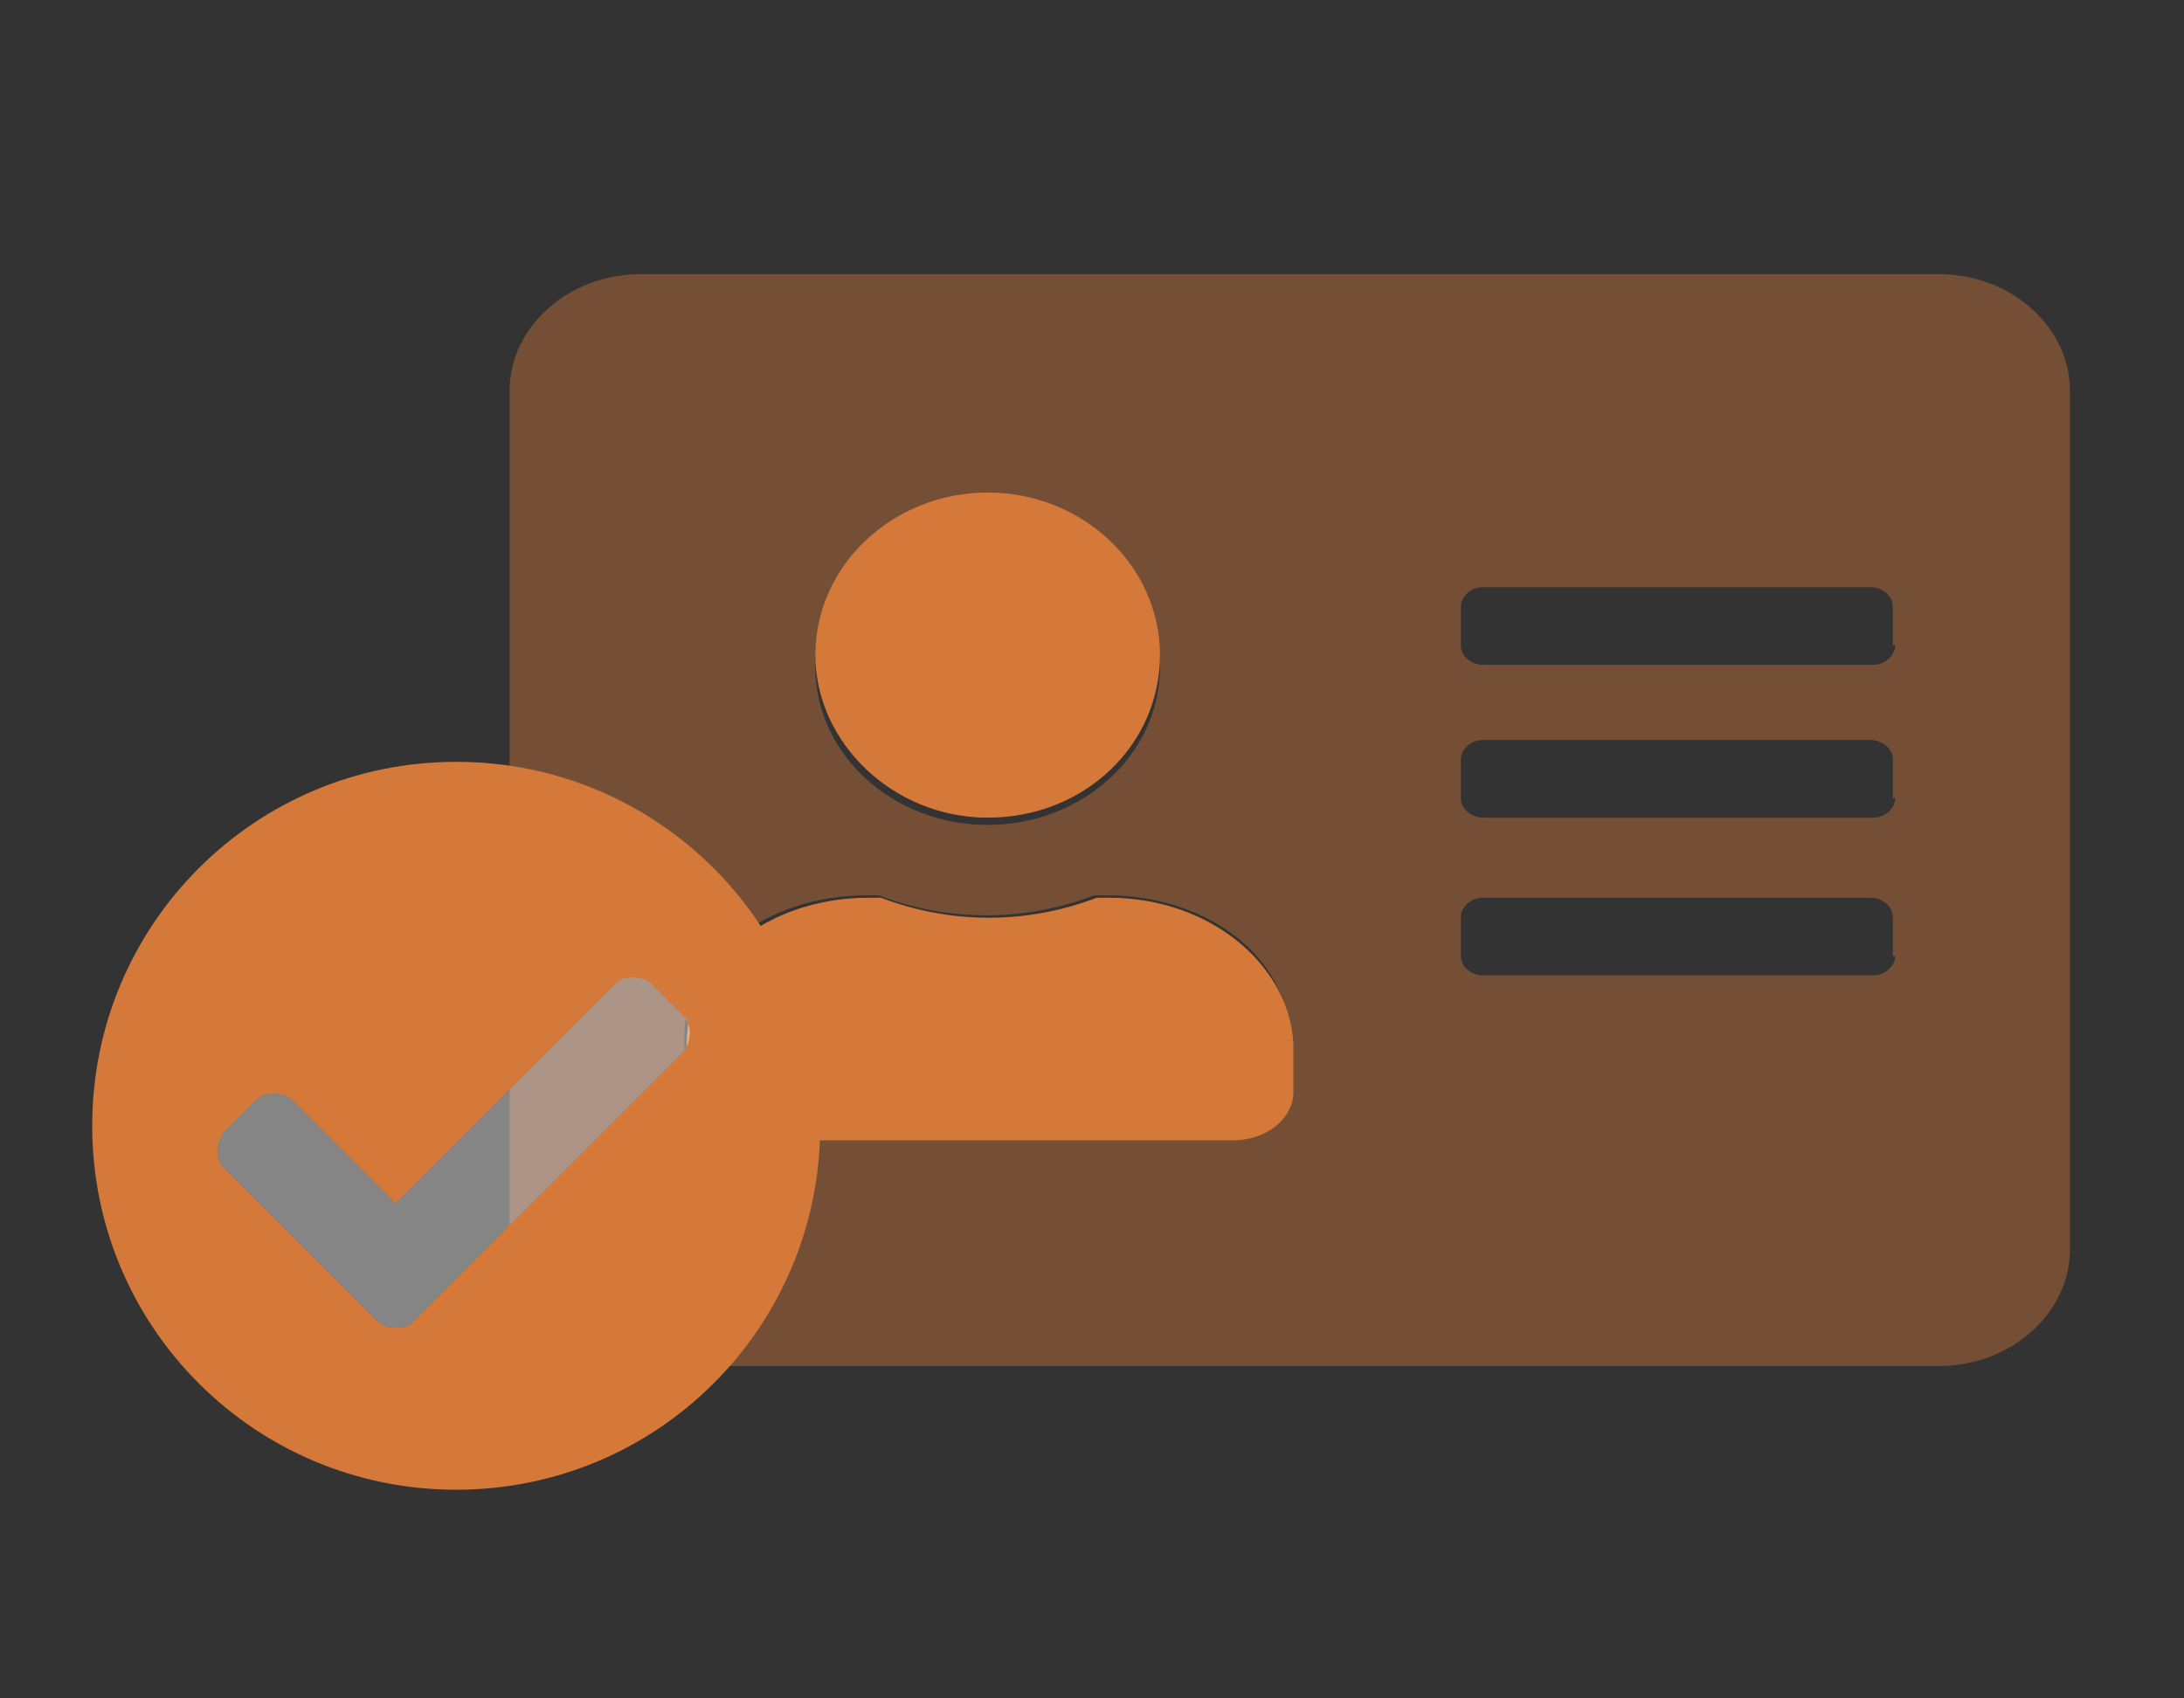 <?xml version="1.0" encoding="utf-8"?>
<!-- Generator: Adobe Illustrator 25.4.1, SVG Export Plug-In . SVG Version: 6.00 Build 0)  -->
<svg version="1.1" id="Ebene_1" xmlns="http://www.w3.org/2000/svg" xmlns:xlink="http://www.w3.org/1999/xlink" x="0px" y="0px"
	 width="90px" height="70px" viewBox="0 0 90 70" style="enable-background:new 0 0 90 70;" xml:space="preserve">
<rect x="0" y="0" width="90" height="70" fill="#333333" stroke="none"/>
<style type="text/css">
	.st0{fill:#D5793A;fill-opacity:0.4;}
	.st1{fill:#D5793A;}
	.st2{fill:#FFFFFF;fill-opacity:0.4;}
</style>
<path class="st0" d="M79.9,11.3H26.4c-3,0-5.4,2.2-5.4,4.8v35.4c0,2.6,2.4,4.8,5.4,4.8h53.5c3,0,5.4-2.2,5.4-4.8V16.1
	C85.3,13.5,82.9,11.3,79.9,11.3z M40.7,21c4,0,7.1,2.9,7.1,6.5s-3.2,6.5-7.1,6.5s-7.1-2.9-7.1-6.5S36.8,21,40.7,21z M53.1,44.7
	c0,1.1-1.1,2-2.5,2H30.7c-1.4,0-2.5-0.9-2.5-2v-2c0-3.2,3.4-5.8,7.5-5.8h0.5c2.9,1.1,6,1.1,8.9,0h0.5c4.2,0,7.5,2.6,7.5,5.8V44.7z
	 M78.1,39.4c0,0.4-0.4,0.8-0.9,0.8H61.1c-0.4,0-0.9-0.3-0.9-0.8v-1.6c0-0.4,0.4-0.8,0.9-0.8h16c0.4,0,0.9,0.3,0.9,0.8v1.6H78.1z
	 M78.1,32.9c0,0.4-0.4,0.8-0.9,0.8H61.1c-0.4,0-0.9-0.3-0.9-0.8v-1.6c0-0.4,0.4-0.8,0.9-0.8h16c0.4,0,0.9,0.3,0.9,0.8v1.6H78.1z
	 M78.1,26.6c0,0.4-0.4,0.8-0.9,0.8H61.1c-0.4,0-0.9-0.3-0.9-0.8v-1.6c0-0.4,0.4-0.8,0.9-0.8h16c0.4,0,0.9,0.3,0.9,0.8v1.6H78.1z"/>
<path class="st1" d="M40.7,33.7c4,0,7.1-3,7.1-6.7s-3.2-6.7-7.1-6.7s-7.1,3-7.1,6.7C33.6,30.6,36.8,33.7,40.7,33.7z M45.7,37h-0.5
	c-2.9,1.1-6,1.1-8.9,0h-0.5c-4.2,0-7.5,2.7-7.5,6v2c0,1.1,1.1,2,2.5,2h20c1.4,0,2.5-0.9,2.5-2v-2C53.1,39.7,49.8,37,45.7,37z"/>
<path class="st1" d="M18.8,31.4c-8.3,0-15,6.7-15,15s6.7,15,15,15s15-6.7,15-15S27.1,31.4,18.8,31.4z M28.2,43.3L17,54.5
	c-0.3,0.3-1,0.3-1.4,0l-6.4-6.4c-0.3-0.3-0.3-1,0-1.4l1.4-1.4c0.3-0.3,1-0.3,1.4,0l0,0l4.3,4.3l9.1-9.1c0.3-0.3,1-0.3,1.4,0l0,0
	l1.4,1.4C28.5,42.3,28.5,42.8,28.2,43.3z"/>
<path class="st2" d="M17,54.5c-0.3,0.3-1,0.3-1.4,0l-6.4-6.4c-0.3-0.3-0.3-1,0-1.4l1.4-1.4c0.3-0.3,1-0.3,1.4,0l0,0l4.3,4.3l9.1-9.1
	c0.3-0.3,1-0.3,1.4,0l0,0l1.4,1.4c0.3,0.3,0.3,1,0,1.4L17,54.5z"/>
</svg>
